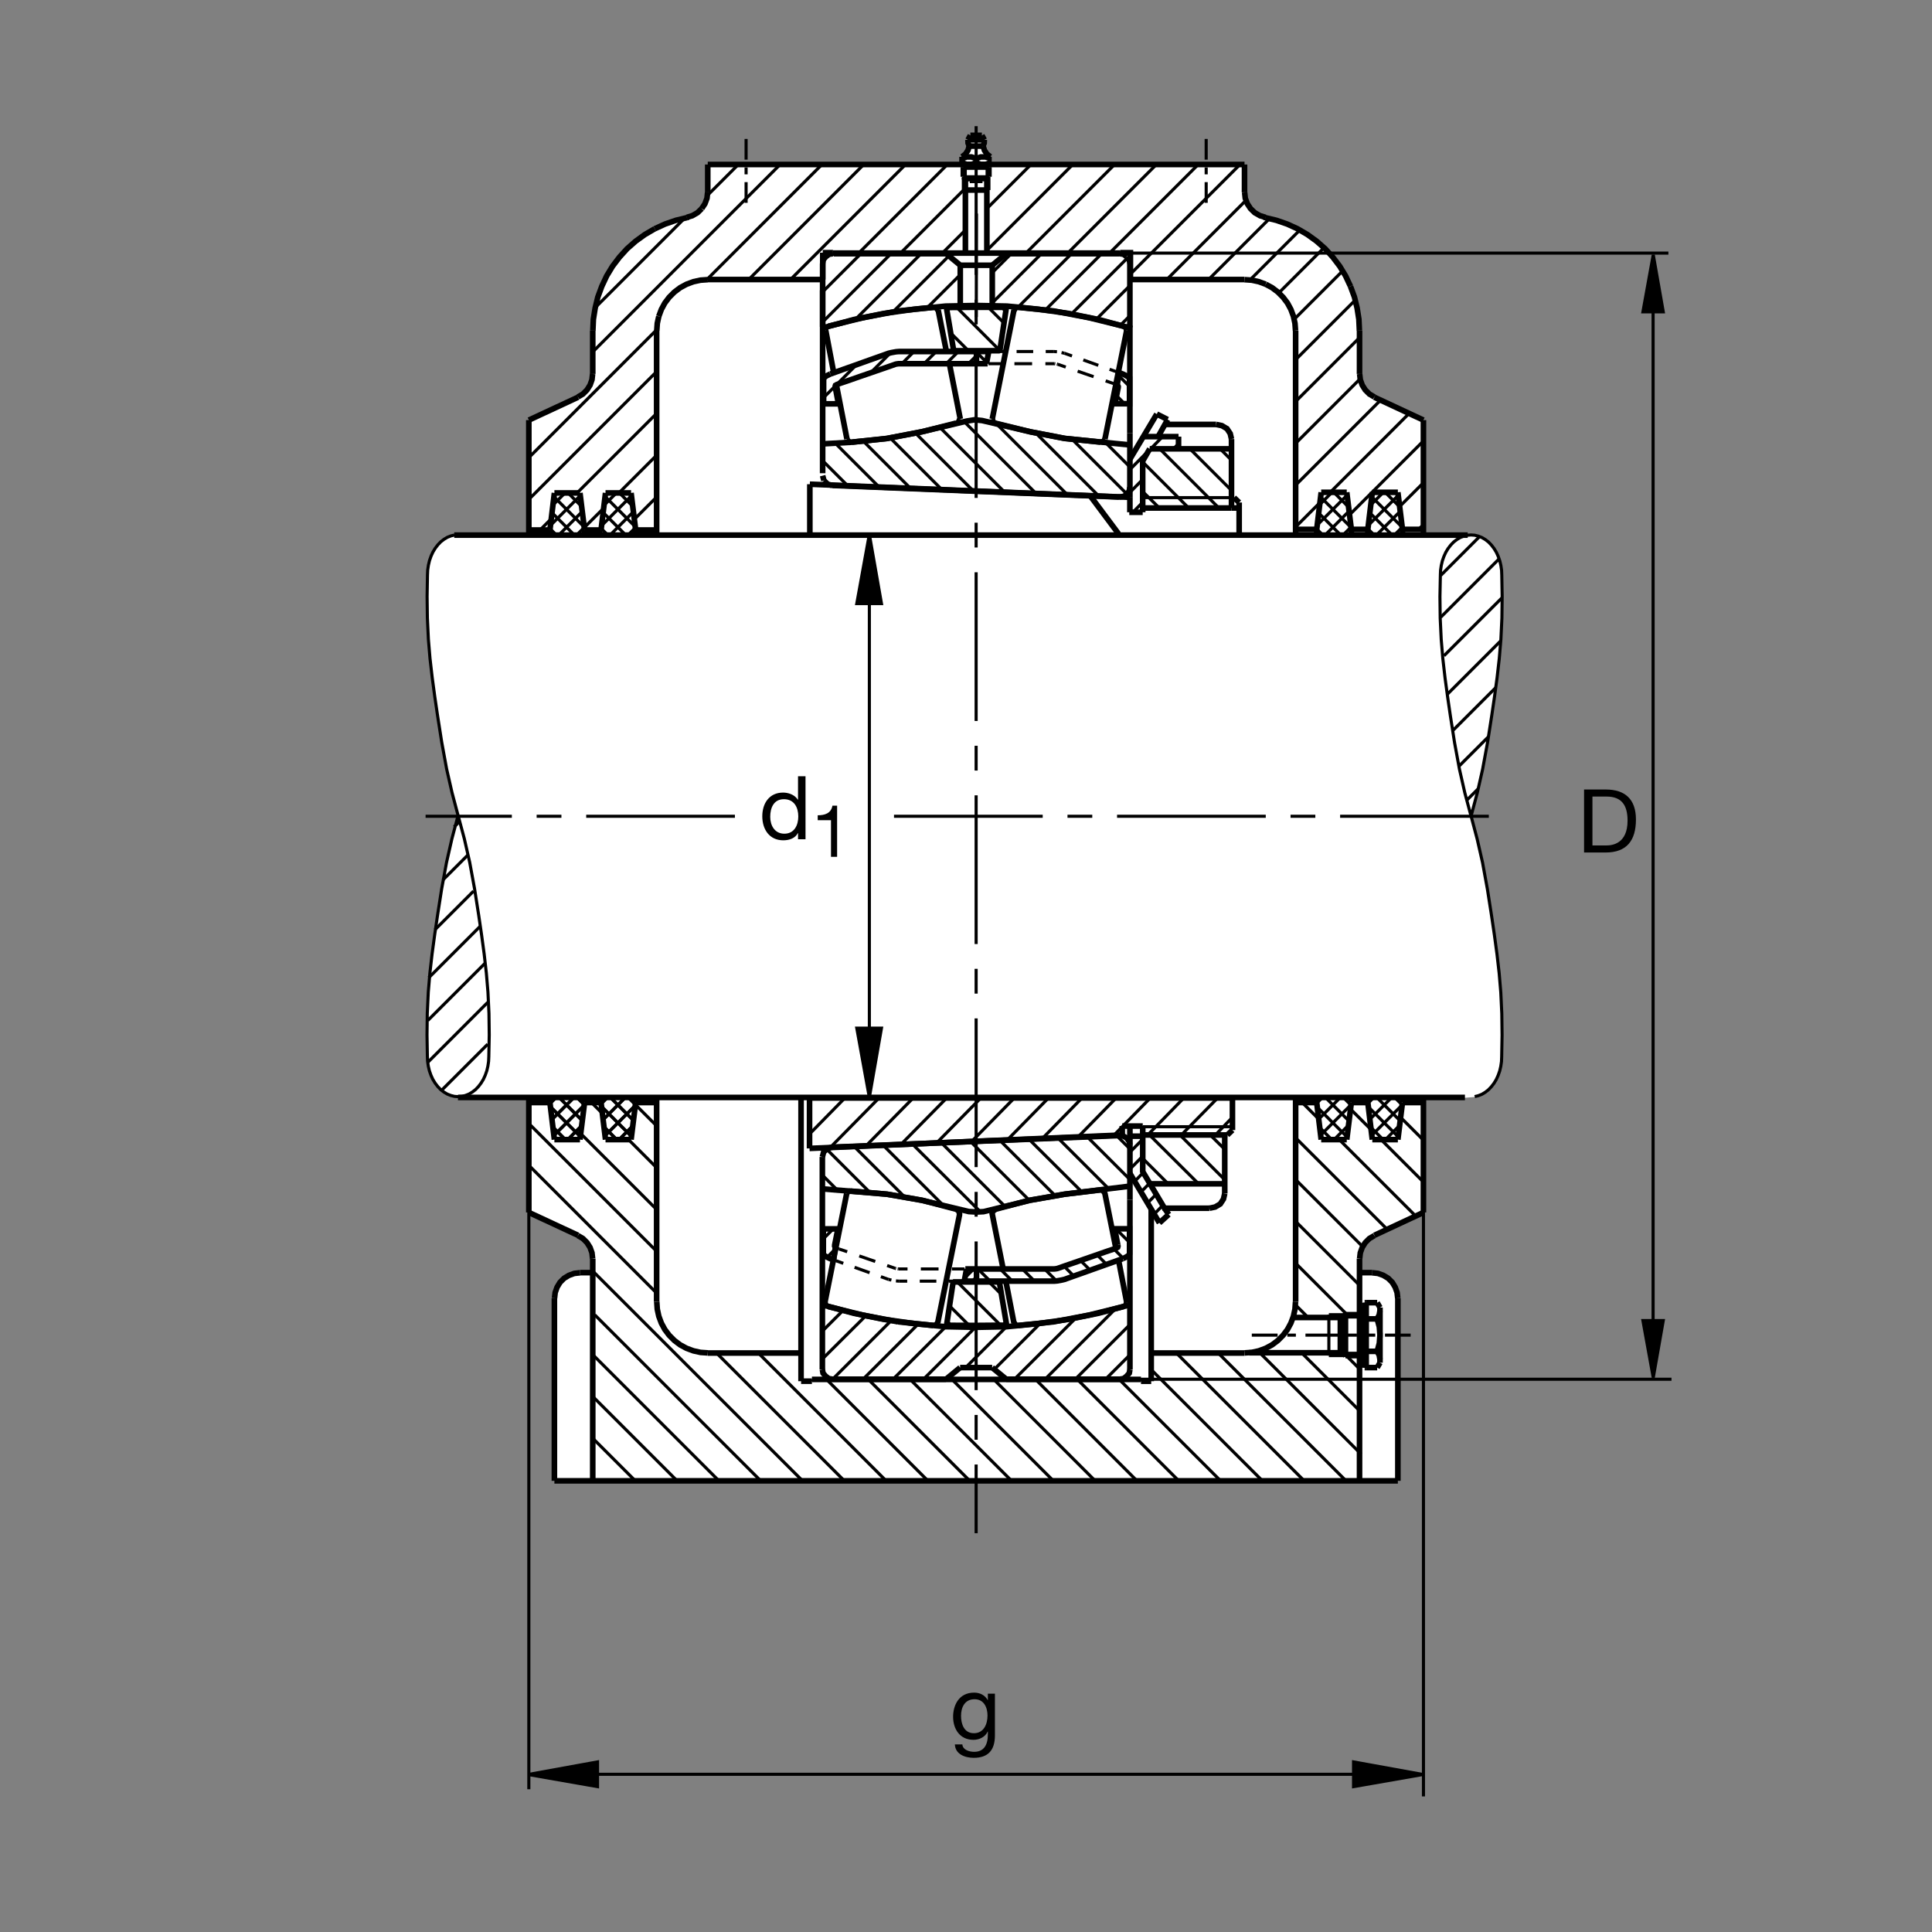 <?xml version="1.0" encoding="utf-8"?>
<!-- Generator: Adobe Illustrator 22.1.0, SVG Export Plug-In . SVG Version: 6.00 Build 0)  -->
<svg version="1.1" id="Ebene_1" xmlns="http://www.w3.org/2000/svg" xmlns:xlink="http://www.w3.org/1999/xlink" x="0px" y="0px"
	 viewBox="0 0 779.526 779.529" style="enable-background:new 0 0 779.526 779.529;" xml:space="preserve">
<rect x="0" y="0" width="779.526" height="779.529" fill="#808080" stroke="none"/>
<style type="text/css">
	.st0{fill:none;}
	.st1{fill-rule:evenodd;clip-rule:evenodd;fill:#FFFFFF;}
	.st2{fill:none;stroke:#000000;stroke-width:1.25;stroke-miterlimit:3.864;}
	.st3{fill:none;stroke:#000000;stroke-width:2.268;stroke-miterlimit:10;}
	.st4{fill:none;stroke:#000000;stroke-width:1.25;stroke-miterlimit:3.864;stroke-dasharray:60,10,10,10;}
	.st5{stroke:#000000;stroke-width:1.25;}
	.st6{fill:none;stroke:#000000;stroke-width:1.25;stroke-miterlimit:10;}
</style>
<polygon class="st0" points="0,0 779.526,0 779.526,779.529 0,779.529 0,0 "/>
<polygon class="st1" points="592.363,216.081 592.422,216.033 574.316,215.903 574.424,169.57 554.629,160.339 552.617,159.05 
	550.967,157.4 549.727,155.439 548.955,153.274 548.642,150.954 548.594,133.474 548.389,128.884 547.666,124.348 546.582,119.912 
	544.98,115.581 543.027,111.404 540.654,107.485 537.862,103.826 534.776,100.42 531.318,97.378 527.607,94.697 523.633,92.378 
	519.453,90.469 515.127,88.974 510.635,87.89 508.428,87.065 506.357,85.882 504.658,84.231 503.369,82.271 502.549,80.053 
	502.285,77.68 502.236,66.44 399.621,66.44 399.621,63.347 398.284,62.212 397.302,60.718 396.785,59.016 397.2,57.829 
	397.251,56.489 396.27,54.685 391.628,54.685 390.649,56.489 390.701,57.829 391.164,59.016 390.649,60.718 389.671,62.212 
	388.279,63.347 388.279,66.44 285.664,66.44 285.664,77.68 285.354,80.053 284.531,82.271 283.242,84.231 281.54,85.882 
	279.477,87.065 277.21,87.788 272.773,88.974 268.443,90.469 264.266,92.378 260.296,94.697 256.582,97.378 253.127,100.42 
	250.035,103.826 247.251,107.485 244.878,111.404 242.917,115.581 241.321,119.912 240.237,124.348 239.514,128.884 
	239.309,133.474 239.206,150.954 238.948,153.274 238.174,155.439 236.936,157.4 235.286,159.05 233.328,160.339 213.474,169.57 
	213.32,215.713 183.477,215.932 182.005,216.301 180.574,216.87 179.209,217.69 177.932,218.681 176.76,219.9 175.699,221.289 
	174.768,222.82 174.011,224.49 173.382,226.274 172.947,228.145 172.666,230.074 172.58,232.026 172.429,240.727 172.536,249.367 
	172.947,258.01 173.599,265.745 174.485,273.452 175.525,281.159 176.653,288.838 178.342,299.634 180.313,310.374 182.48,319.866 
	184.971,329.272 182.441,338.474 180.276,347.995 178.303,358.706 176.614,369.529 175.488,377.207 174.449,384.887 
	173.559,392.622 172.91,400.354 172.497,408.967 172.391,417.639 172.541,426.34 172.627,428.293 172.91,430.217 173.342,432.092 
	173.97,433.879 174.729,435.549 175.661,437.082 176.721,438.469 177.893,439.69 179.17,440.676 180.535,441.496 181.965,442.063 
	184.883,442.864 213.432,442.864 213.474,489.27 233.276,498.596 235.286,499.787 236.936,501.438 238.174,503.401 238.948,505.559 
	239.258,507.883 239.258,513.557 234.102,513.557 231.831,513.86 229.665,514.641 227.707,515.823 226.057,517.473 224.87,519.436 
	224.097,521.594 223.84,523.87 223.786,597.552 564.112,597.552 564.112,523.87 563.799,521.594 563.027,519.436 561.846,517.473 
	560.195,515.823 558.232,514.641 556.065,513.86 553.799,513.557 548.555,513.479 548.574,507.854 548.955,505.559 549.727,503.401 
	550.967,501.438 552.617,499.787 554.629,498.498 574.424,489.27 574.336,442.796 591.299,442.912 595.234,442.58 596.709,442.21 
	598.135,441.643 599.502,440.823 600.781,439.836 601.943,438.616 603.008,437.229 603.945,435.696 604.698,434.026 
	605.323,432.239 605.762,430.373 606.045,428.44 606.133,426.487 606.279,417.785 606.172,409.143 605.762,400.51 605.107,392.771 
	604.219,385.063 603.183,377.356 602.06,369.678 600.362,358.882 598.398,348.145 596.23,338.65 593.74,329.243 593.857,329.419 
	596.269,320.042 598.438,310.52 600.401,299.809 602.099,288.987 603.223,281.309 604.258,273.63 605.146,265.893 605.801,258.159 
	606.211,249.543 606.318,240.874 606.172,232.175 606.084,230.222 605.801,228.293 605.362,226.423 604.737,224.638 
	603.974,222.966 603.047,221.438 601.982,220.049 600.82,218.83 599.541,217.839 598.174,217.016 596.748,216.45 595.273,216.081 
	593.779,215.967 592.363,216.081 "/>
<line class="st2" x1="541.943" y1="531.38" x2="548.545" y2="531.38"/>
<line class="st3" x1="542.871" y1="546.956" x2="540.81" y2="544.885"/>
<line class="st3" x1="551.23" y1="525.608" x2="551.23" y2="551.799"/>
<line class="st3" x1="548.545" y1="529.573" x2="550.088" y2="529.573"/>
<line class="st3" x1="555.664" y1="525.608" x2="556.797" y2="527.561"/>
<line class="st3" x1="550.088" y1="549.016" x2="548.545" y2="549.016"/>
<line class="st3" x1="555.664" y1="545.246" x2="551.23" y2="545.246"/>
<line class="st3" x1="555.664" y1="532.151" x2="551.23" y2="532.151"/>
<line class="st3" x1="550.605" y1="549.534" x2="550.088" y2="549.534"/>
<line class="st3" x1="550.088" y1="528.391" x2="548.545" y2="528.391"/>
<line class="st3" x1="550.605" y1="551.799" x2="550.605" y2="549.534"/>
<line class="st3" x1="550.605" y1="551.799" x2="550.605" y2="525.608"/>
<line class="st3" x1="555.664" y1="551.799" x2="551.23" y2="551.799"/>
<line class="st3" x1="542.871" y1="546.956" x2="542.871" y2="530.451"/>
<line class="st3" x1="556.797" y1="527.561" x2="556.797" y2="549.836"/>
<line class="st2" x1="541.943" y1="546.028" x2="548.545" y2="546.028"/>
<line class="st3" x1="540.81" y1="532.512" x2="542.871" y2="530.451"/>
<line class="st3" x1="551.23" y1="525.608" x2="555.664" y2="525.608"/>
<line class="st3" x1="550.088" y1="527.873" x2="550.605" y2="527.873"/>
<line class="st3" x1="550.088" y1="549.534" x2="550.088" y2="527.873"/>
<line class="st3" x1="540.81" y1="544.885" x2="540.81" y2="532.512"/>
<line class="st3" x1="550.605" y1="525.608" x2="551.23" y2="525.608"/>
<line class="st3" x1="551.23" y1="551.799" x2="550.605" y2="551.799"/>
<line class="st3" x1="556.797" y1="549.836" x2="555.664" y2="551.799"/>
<line class="st3" x1="548.545" y1="546.731" x2="550.088" y2="546.731"/>
<line class="st2" x1="555.664" y1="551.799" x2="551.23" y2="551.799"/>
<line class="st3" x1="550.088" y1="549.534" x2="550.088" y2="527.873"/>
<line class="st3" x1="388.179" y1="63.279" x2="388.179" y2="66.372"/>
<line class="st2" x1="399.524" y1="66.372" x2="399.524" y2="63.279"/>
<line class="st3" x1="393.852" y1="65.703" x2="393.852" y2="63.896"/>
<line class="st3" x1="391.118" y1="58.948" x2="396.585" y2="58.948"/>
<line class="st3" x1="390.552" y1="56.421" x2="397.151" y2="56.421"/>
<line class="st3" x1="391.531" y1="54.616" x2="396.172" y2="54.616"/>
<line class="st3" x1="390.552" y1="56.421" x2="391.531" y2="54.616"/>
<line class="st3" x1="397.151" y1="56.421" x2="396.172" y2="54.616"/>
<line class="st3" x1="388.697" y1="67.402" x2="399.007" y2="67.402"/>
<line class="st2" x1="388.697" y1="71.324" x2="399.007" y2="71.324"/>
<line class="st2" x1="389.468" y1="66.372" x2="389.468" y2="72.043"/>
<line class="st2" x1="398.284" y1="66.372" x2="398.284" y2="72.043"/>
<line class="st3" x1="391.272" y1="72.766" x2="396.431" y2="72.766"/>
<line class="st3" x1="391.272" y1="72.043" x2="391.272" y2="72.766"/>
<line class="st3" x1="396.431" y1="72.043" x2="396.431" y2="72.766"/>
<line class="st3" x1="389.468" y1="72.043" x2="398.284" y2="72.043"/>
<line class="st3" x1="388.697" y1="71.324" x2="389.468" y2="72.043"/>
<line class="st2" x1="399.007" y1="71.324" x2="398.284" y2="72.043"/>
<line class="st3" x1="592.198" y1="215.908" x2="183.281" y2="215.908"/>
<line class="st2" x1="399.007" y1="66.372" x2="399.007" y2="67.402"/>
<line class="st3" x1="541.787" y1="531.584" x2="521.787" y2="531.584"/>
<line class="st2" x1="388.697" y1="66.372" x2="388.697" y2="67.402"/>
<line class="st3" x1="234.001" y1="513.489" x2="239.158" y2="513.489"/>
<line class="st3" x1="244.314" y1="198.891" x2="254.626" y2="198.891"/>
<line class="st3" x1="548.545" y1="507.815" x2="548.545" y2="597.483"/>
<line class="st3" x1="256.484" y1="213.847" x2="256.484" y2="215.908"/>
<line class="st3" x1="502.139" y1="545.92" x2="464.492" y2="545.92"/>
<line class="st3" x1="213.376" y1="489.201" x2="233.227" y2="498.43"/>
<line class="st2" x1="536.172" y1="546.956" x2="536.172" y2="530.451"/>
<line class="st3" x1="451.982" y1="102.112" x2="336.094" y2="102.112"/>
<line class="st3" x1="285.566" y1="66.372" x2="502.139" y2="66.372"/>
<line class="st3" x1="244.314" y1="459.807" x2="242.51" y2="444.856"/>
<line class="st3" x1="323.208" y1="557.287" x2="323.208" y2="442.698"/>
<line class="st3" x1="574.326" y1="169.502" x2="574.326" y2="215.771"/>
<line class="st3" x1="331.968" y1="112.781" x2="331.968" y2="101.953"/>
<line class="st3" x1="460.371" y1="557.297" x2="464.492" y2="557.297"/>
<line class="st3" x1="223.689" y1="597.483" x2="564.014" y2="597.483"/>
<line class="st3" x1="548.545" y1="530.451" x2="542.871" y2="530.451"/>
<line class="st2" x1="242.51" y1="213.847" x2="242.51" y2="215.908"/>
<line class="st3" x1="213.376" y1="169.502" x2="213.376" y2="215.908"/>
<line class="st3" x1="213.376" y1="213.847" x2="221.833" y2="213.847"/>
<line class="st3" x1="323.208" y1="545.92" x2="285.566" y2="545.92"/>
<line class="st3" x1="574.326" y1="489.201" x2="554.521" y2="498.43"/>
<line class="st3" x1="564.014" y1="597.483" x2="564.014" y2="523.802"/>
<line class="st3" x1="234.001" y1="459.807" x2="223.689" y2="459.807"/>
<line class="st3" x1="223.689" y1="198.891" x2="221.885" y2="213.847"/>
<line class="st3" x1="234.001" y1="459.807" x2="235.857" y2="444.856"/>
<line class="st3" x1="502.139" y1="66.372" x2="502.139" y2="77.615"/>
<line class="st3" x1="213.376" y1="444.856" x2="221.833" y2="444.856"/>
<line class="st2" x1="301.035" y1="56.059" x2="301.035" y2="64.414"/>
<line class="st2" x1="301.035" y1="67.558" x2="301.035" y2="70.344"/>
<line class="st2" x1="301.035" y1="73.489" x2="301.035" y2="81.841"/>
<line class="st3" x1="522.764" y1="133.406" x2="522.764" y2="215.771"/>
<line class="st3" x1="548.545" y1="150.886" x2="548.545" y2="133.406"/>
<line class="st3" x1="264.939" y1="133.406" x2="264.939" y2="215.908"/>
<line class="st3" x1="244.314" y1="459.807" x2="254.626" y2="459.807"/>
<line class="st3" x1="235.857" y1="213.847" x2="242.51" y2="213.847"/>
<line class="st3" x1="213.376" y1="169.502" x2="233.227" y2="160.271"/>
<line class="st3" x1="336.094" y1="101.953" x2="331.968" y2="101.953"/>
<line class="st3" x1="574.326" y1="169.502" x2="554.521" y2="160.271"/>
<line class="st3" x1="336.094" y1="102.141" x2="336.094" y2="101.953"/>
<line class="st3" x1="254.626" y1="198.891" x2="256.484" y2="213.847"/>
<line class="st3" x1="223.689" y1="459.807" x2="221.885" y2="444.856"/>
<line class="st2" x1="486.67" y1="56.059" x2="486.67" y2="64.414"/>
<line class="st2" x1="486.67" y1="67.558" x2="486.67" y2="70.344"/>
<line class="st2" x1="486.67" y1="73.489" x2="486.67" y2="81.841"/>
<line class="st3" x1="451.982" y1="102.114" x2="451.982" y2="101.953"/>
<line class="st3" x1="239.158" y1="507.815" x2="239.158" y2="597.483"/>
<line class="st2" x1="569.17" y1="538.703" x2="558.808" y2="538.703"/>
<line class="st2" x1="554.883" y1="538.703" x2="551.435" y2="538.703"/>
<line class="st2" x1="547.51" y1="538.703" x2="526.729" y2="538.703"/>
<line class="st2" x1="522.862" y1="538.703" x2="519.414" y2="538.703"/>
<line class="st2" x1="515.488" y1="538.703" x2="505.078" y2="538.703"/>
<line class="st3" x1="235.857" y1="213.847" x2="235.857" y2="215.908"/>
<line class="st3" x1="254.626" y1="459.807" x2="256.484" y2="444.856"/>
<line class="st3" x1="389.519" y1="72.043" x2="389.519" y2="102.114"/>
<line class="st3" x1="553.701" y1="513.489" x2="548.545" y2="513.489"/>
<line class="st3" x1="239.158" y1="150.886" x2="239.158" y2="133.406"/>
<line class="st3" x1="398.181" y1="72.043" x2="398.181" y2="102.114"/>
<line class="st3" x1="285.566" y1="66.372" x2="285.566" y2="77.615"/>
<line class="st4" x1="296.523" y1="329.35" x2="171.716" y2="329.35"/>
<line class="st3" x1="331.968" y1="112.781" x2="285.566" y2="112.781"/>
<line class="st3" x1="399.007" y1="76.685" x2="388.697" y2="76.685"/>
<line class="st3" x1="256.484" y1="213.847" x2="264.939" y2="213.847"/>
<line class="st3" x1="221.885" y1="213.847" x2="221.885" y2="215.908"/>
<line class="st3" x1="235.857" y1="444.856" x2="242.51" y2="444.856"/>
<line class="st3" x1="464.492" y1="557.297" x2="464.492" y2="487.854"/>
<line class="st3" x1="234.001" y1="198.891" x2="235.857" y2="213.847"/>
<line class="st3" x1="244.314" y1="198.891" x2="242.51" y2="213.847"/>
<line class="st4" x1="393.852" y1="50.903" x2="393.852" y2="618.625"/>
<line class="st3" x1="256.484" y1="444.856" x2="264.939" y2="444.856"/>
<line class="st3" x1="460.371" y1="556.565" x2="327.598" y2="556.565"/>
<line class="st3" x1="234.001" y1="198.891" x2="223.689" y2="198.891"/>
<line class="st3" x1="541.787" y1="545.813" x2="504.043" y2="545.813"/>
<line class="st3" x1="548.545" y1="546.956" x2="542.871" y2="546.956"/>
<line class="st3" x1="223.689" y1="597.483" x2="223.689" y2="523.802"/>
<line class="st3" x1="213.376" y1="442.796" x2="213.376" y2="489.201"/>
<line class="st3" x1="221.885" y1="442.796" x2="221.885" y2="444.856"/>
<line class="st3" x1="235.857" y1="442.796" x2="235.857" y2="444.856"/>
<line class="st3" x1="242.51" y1="442.796" x2="242.51" y2="444.856"/>
<line class="st3" x1="256.484" y1="442.796" x2="256.484" y2="444.856"/>
<line class="st3" x1="264.939" y1="442.796" x2="264.939" y2="525.295"/>
<line class="st3" x1="522.764" y1="442.796" x2="522.764" y2="525.295"/>
<line class="st3" x1="574.326" y1="442.796" x2="574.326" y2="489.201"/>
<line class="st2" x1="388.697" y1="71.324" x2="388.697" y2="76.685"/>
<line class="st2" x1="399.007" y1="71.324" x2="399.007" y2="76.685"/>
<line class="st3" x1="388.697" y1="67.402" x2="388.697" y2="71.324"/>
<line class="st3" x1="399.007" y1="71.324" x2="399.007" y2="67.402"/>
<line class="st2" x1="542.871" y1="530.451" x2="536.172" y2="530.451"/>
<line class="st2" x1="542.871" y1="546.956" x2="536.172" y2="546.956"/>
<polyline class="st3" points="556.797,548.498 556.484,546.799 555.664,545.246 "/>
<polyline class="st3" points="555.664,545.246 556.534,542.005 556.797,538.703 "/>
<polyline class="st3" points="556.797,538.703 556.534,535.403 555.664,532.151 "/>
<polyline class="st3" points="555.664,532.102 556.484,530.549 556.797,528.85 "/>
<polyline class="st3" points="393.852,63.95 391.995,63.33 390.036,63.33 388.179,63.95 "/>
<polyline class="st3" points="399.524,63.95 397.666,63.33 395.708,63.33 393.852,63.95 "/>
<polyline class="st3" points="388.179,65.703 390.036,66.321 391.995,66.321 393.852,65.703 "/>
<polyline class="st3" points="393.852,65.703 395.708,66.321 397.666,66.321 399.524,65.703 "/>
<polyline class="st3" points="396.687,58.948 397.202,60.649 398.181,62.143 399.573,63.227 "/>
<polyline class="st3" points="388.179,63.227 389.573,62.143 390.552,60.649 391.067,58.948 "/>
<polyline class="st3" points="396.585,58.999 397.099,57.761 397.151,56.421 "/>
<polyline class="st3" points="390.552,56.421 390.603,57.761 391.118,58.999 "/>
<line class="st2" x1="303.821" y1="66.372" x2="301.911" y2="66.579"/>
<polyline class="st3" points="563.965,523.802 563.701,521.526 562.93,519.367 561.748,517.405 560.098,515.755 558.135,514.573 
	555.967,513.792 553.701,513.537 "/>
<polyline class="st3" points="548.594,150.886 548.857,153.208 549.629,155.373 550.859,157.331 552.51,158.982 554.521,160.169 "/>
<polyline class="st3" points="285.566,112.832 282.627,113.039 279.79,113.657 277.007,114.688 274.429,116.081 272.109,117.834 
	269.993,119.949 268.242,122.268 266.848,124.846 265.815,127.632 "/>
<polyline class="st3" points="265.815,127.632 265.198,130.466 264.993,133.406 "/>
<line class="st2" x1="279.688" y1="87.358" x2="278.967" y2="87.464"/>
<line class="st3" x1="277.883" y1="87.668" x2="277.161" y2="87.771"/>
<polyline class="st3" points="277.161,87.822 272.673,88.906 268.345,90.4 264.167,92.309 "/>
<polyline class="st3" points="264.167,92.309 260.198,94.629 256.484,97.312 253.027,100.354 249.934,103.757 247.151,107.417 
	244.778,111.335 242.82,115.512 241.221,119.844 240.139,124.28 239.416,128.816 239.211,133.406 "/>
<polyline class="st3" points="233.176,160.169 235.188,158.982 236.839,157.331 238.076,155.373 238.848,153.208 239.106,150.886 
	"/>
<polyline class="st3" points="554.521,498.537 552.51,499.719 550.859,501.369 549.629,503.332 548.857,505.491 548.594,507.815 "/>
<polyline class="st3" points="234.001,513.537 231.733,513.792 229.568,514.573 227.607,515.755 225.957,517.405 224.77,519.367 
	223.999,521.526 223.74,523.802 "/>
<polyline class="st3" points="522.715,133.406 522.5,130.466 521.885,127.632 520.849,124.846 519.463,122.268 517.705,119.949 
	515.596,117.834 513.271,116.081 510.693,114.688 "/>
<polyline class="st3" points="510.693,114.688 507.91,113.657 505.078,113.039 502.139,112.832 "/>
<line class="st2" x1="483.935" y1="66.372" x2="485.84" y2="66.579"/>
<polyline class="st3" points="502.188,77.615 502.441,79.985 503.271,82.202 504.56,84.16 506.26,85.813 508.32,86.999 
	510.596,87.72 "/>
<polyline class="st3" points="239.106,507.815 238.848,505.491 238.076,503.332 236.839,501.369 235.188,499.719 233.176,498.537 
	"/>
<polyline class="st3" points="548.496,133.406 548.281,128.816 547.568,124.28 546.484,119.844 544.883,115.512 "/>
<polyline class="st3" points="544.883,115.512 542.92,111.335 540.547,107.417 537.764,103.757 534.678,100.354 531.221,97.312 
	527.51,94.629 523.535,92.309 519.355,90.4 515.029,88.906 510.537,87.822 "/>
<polyline class="st3" points="264.993,525.295 265.198,528.235 265.815,531.067 266.848,533.85 268.242,536.428 269.993,538.753 
	272.109,540.871 274.429,542.62 277.007,544.016 279.79,545.042 282.627,545.667 285.566,545.871 "/>
<polyline class="st3" points="277.109,87.72 279.378,86.999 281.44,85.813 283.142,84.16 "/>
<polyline class="st3" points="283.142,84.16 284.431,82.202 285.257,79.985 285.516,77.615 "/>
<polyline class="st3" points="502.139,545.871 505.078,545.667 507.91,545.042 510.693,544.016 513.271,542.62 515.596,540.871 
	517.705,538.753 519.463,536.428 520.849,533.85 521.885,531.067 522.5,528.235 522.715,525.295 "/>
<line class="st2" x1="508.066" y1="87.358" x2="508.789" y2="87.464"/>
<line class="st3" x1="509.873" y1="87.668" x2="510.596" y2="87.771"/>
<polyline class="st3" points="451.982,101.953 456.103,101.953 456.103,112.781 502.139,112.781 "/>
<polygon class="st2" points="197.29,408.899 196.878,400.285 196.228,392.553 195.339,384.819 194.299,377.141 193.174,369.46 
	191.484,358.637 189.514,347.927 187.346,338.406 184.834,329.029 182.344,338.406 180.176,347.927 178.205,358.637 176.516,369.46 
	175.388,377.141 174.348,384.819 173.46,392.553 172.81,400.285 172.4,408.899 172.29,417.571 172.441,426.272 172.529,428.225 
	172.81,430.158 173.245,432.024 173.872,433.811 174.629,435.481 175.561,437.014 176.623,438.401 177.793,439.621 179.07,440.608 
	180.437,441.428 181.865,441.994 183.34,442.366 184.834,442.483 186.328,442.366 187.8,441.994 189.231,441.428 190.596,440.608 
	191.875,439.621 193.044,438.401 194.106,437.014 195.036,435.481 195.796,433.811 196.423,432.024 196.858,430.158 
	197.139,428.225 197.227,426.272 197.4,417.571 197.29,408.899 197.29,408.899 "/>
<polyline class="st2" points="183.379,215.867 181.904,216.233 180.476,216.799 179.109,217.622 177.832,218.613 176.662,219.831 
	175.6,221.22 174.671,222.751 173.911,224.421 173.284,226.208 172.849,228.078 172.568,230.005 172.48,231.96 172.329,240.659 
	172.439,249.299 172.849,257.942 173.498,265.678 174.387,273.384 175.427,281.091 176.555,288.77 178.245,299.565 180.215,310.303 
	182.38,319.795 184.873,329.204 "/>
<line class="st3" x1="393.425" y1="442.796" x2="591.074" y2="442.796"/>
<line class="st3" x1="393.425" y1="442.796" x2="184.785" y2="442.796"/>
<line class="st3" x1="460.371" y1="557.287" x2="460.371" y2="556.574"/>
<line class="st3" x1="323.23" y1="557.278" x2="327.598" y2="557.278"/>
<line class="st3" x1="327.598" y1="557.297" x2="327.598" y2="556.565"/>
<line class="st3" x1="553.701" y1="459.807" x2="564.014" y2="459.807"/>
<line class="st3" x1="564.014" y1="459.807" x2="565.87" y2="444.856"/>
<line class="st3" x1="565.87" y1="442.796" x2="565.87" y2="444.856"/>
<line class="st3" x1="574.326" y1="444.856" x2="565.918" y2="444.856"/>
<line class="st3" x1="543.389" y1="459.807" x2="545.245" y2="444.856"/>
<line class="st3" x1="551.894" y1="444.856" x2="545.245" y2="444.856"/>
<line class="st3" x1="545.245" y1="442.796" x2="545.245" y2="444.856"/>
<line class="st3" x1="553.701" y1="459.807" x2="551.894" y2="444.856"/>
<line class="st3" x1="543.389" y1="459.807" x2="533.076" y2="459.807"/>
<line class="st3" x1="531.269" y1="444.856" x2="522.764" y2="444.856"/>
<line class="st3" x1="531.269" y1="442.796" x2="531.269" y2="444.856"/>
<line class="st3" x1="551.894" y1="442.796" x2="551.894" y2="444.856"/>
<line class="st3" x1="533.076" y1="459.807" x2="531.269" y2="444.856"/>
<line class="st3" x1="553.701" y1="198.64" x2="564.014" y2="198.64"/>
<line class="st3" x1="564.014" y1="198.64" x2="565.87" y2="213.594"/>
<line class="st3" x1="565.87" y1="215.884" x2="565.87" y2="213.594"/>
<line class="st3" x1="574.326" y1="213.594" x2="565.918" y2="213.594"/>
<line class="st3" x1="543.389" y1="198.64" x2="545.245" y2="213.594"/>
<line class="st3" x1="551.894" y1="213.594" x2="545.245" y2="213.594"/>
<line class="st3" x1="545.245" y1="215.865" x2="545.245" y2="213.594"/>
<line class="st3" x1="553.701" y1="198.64" x2="551.894" y2="213.594"/>
<line class="st3" x1="543.389" y1="198.64" x2="533.076" y2="198.64"/>
<line class="st3" x1="531.269" y1="213.594" x2="522.764" y2="213.594"/>
<line class="st3" x1="531.269" y1="215.654" x2="531.269" y2="213.594"/>
<line class="st3" x1="551.894" y1="215.884" x2="551.894" y2="213.594"/>
<line class="st3" x1="533.076" y1="198.64" x2="531.269" y2="213.594"/>
<polygon class="st2" points="581.094,249.419 581.504,258.034 582.159,265.769 583.047,273.503 584.082,281.181 585.205,288.862 
	586.894,299.685 588.867,310.395 591.035,319.917 593.545,329.294 596.045,319.917 598.203,310.395 600.176,299.685 
	601.865,288.862 602.998,281.181 604.034,273.503 604.922,265.769 605.576,258.034 605.987,249.419 606.094,240.749 
	605.938,232.051 605.859,230.095 605.576,228.169 605.137,226.299 604.512,224.514 603.75,222.842 602.823,221.313 601.758,219.922 
	600.596,218.706 599.316,217.715 597.949,216.892 596.514,216.326 595.049,215.957 593.545,215.845 592.051,215.957 
	590.586,216.326 589.151,216.892 587.784,217.715 586.514,218.706 585.342,219.922 584.277,221.313 583.349,222.842 
	582.588,224.514 581.963,226.299 581.523,228.169 581.24,230.095 581.162,232.051 580.987,240.749 581.094,249.419 581.094,249.419 
	"/>
<polyline class="st2" points="595.01,442.453 596.474,442.092 597.91,441.526 599.277,440.705 600.547,439.71 601.719,438.489 
	602.784,437.102 603.711,435.569 604.473,433.899 605.098,432.112 605.537,430.246 605.82,428.323 605.898,426.36 606.055,417.668 
	605.948,409.026 605.537,400.383 604.883,392.646 603.995,384.939 602.959,377.231 601.826,369.553 600.137,358.757 598.174,348.02 
	596.006,338.525 593.516,329.118 "/>
<line class="st4" x1="600.713" y1="329.35" x2="359.023" y2="329.35"/>
<line class="st2" x1="495.195" y1="457.942" x2="461.074" y2="457.942"/>
<line class="st2" x1="497.266" y1="454.612" x2="461.074" y2="454.612"/>
<line class="st3" x1="497.266" y1="443.157" x2="497.266" y2="455.969"/>
<line class="st3" x1="497.266" y1="455.969" x2="495.195" y2="457.942"/>
<line class="st3" x1="495.195" y1="457.942" x2="461.074" y2="457.942"/>
<line class="st3" x1="455.898" y1="461.878" x2="455.898" y2="454.339"/>
<line class="st3" x1="452.803" y1="454.319" x2="452.803" y2="457.942"/>
<line class="st3" x1="452.803" y1="454.348" x2="461.074" y2="454.348"/>
<line class="st3" x1="494.16" y1="481.584" x2="494.16" y2="457.942"/>
<line class="st3" x1="494.16" y1="477.649" x2="463.916" y2="477.649"/>
<line class="st3" x1="455.898" y1="473.46" x2="467.793" y2="493.41"/>
<line class="st3" x1="467.793" y1="493.41" x2="471.563" y2="490.003"/>
<line class="st3" x1="471.563" y1="490.003" x2="469.863" y2="487.503"/>
<line class="st3" x1="455.898" y1="458.43" x2="461.074" y2="458.43"/>
<polyline class="st3" points="487.959,487.503 490.283,487.004 492.353,485.774 493.642,483.801 494.16,481.584 "/>
<line class="st3" x1="452.803" y1="457.942" x2="326.636" y2="463.362"/>
<line class="st3" x1="451.767" y1="556.477" x2="406.006" y2="556.477"/>
<line class="st3" x1="455.898" y1="484.055" x2="455.898" y2="461.878"/>
<line class="st3" x1="451.504" y1="458.186" x2="335.686" y2="462.864"/>
<line class="st3" x1="387.391" y1="551.799" x2="400.322" y2="551.799"/>
<line class="st3" x1="400.322" y1="551.799" x2="406.006" y2="556.477"/>
<line class="st3" x1="387.391" y1="551.799" x2="381.704" y2="556.477"/>
<line class="st3" x1="381.704" y1="556.477" x2="335.945" y2="556.477"/>
<line class="st3" x1="341.631" y1="481.584" x2="332.842" y2="525.442"/>
<polyline class="st3" points="455.898,552.542 455.898,527.414 455.898,484.055 "/>
<polyline class="st3" points="455.898,462.121 455.645,460.647 454.609,459.172 453.32,458.43 451.504,458.186 "/>
<line class="st3" x1="444.004" y1="480.11" x2="429.531" y2="481.839"/>
<polyline class="st3" points="429.531,481.839 415.313,484.299 401.348,487.991 "/>
<polyline class="st3" points="386.099,487.991 372.139,484.299 357.917,481.839 343.094,480.559 "/>
<polyline class="st3" points="343.125,480.53 342.109,480.783 341.631,481.584 "/>
<polyline class="st3" points="331.807,466.809 332.324,464.836 333.874,463.362 335.686,462.864 "/>
<polyline class="st3" points="331.816,479.69 357.917,481.839 371.88,484.299 390.867,488.84 393.965,489.016 396.831,488.879 
	415.566,484.299 429.531,481.839 455.849,478.586 "/>
<polyline class="st3" points="378.342,533.821 387.134,490.207 387.134,489.719 386.875,488.733 386.099,487.991 "/>
<polyline class="st3" points="461.074,454.26 461.074,472.717 469.863,487.503 487.959,487.503 "/>
<polyline class="st3" points="401.563,487.991 400.576,488.733 400.322,489.719 404.746,511.955 "/>
<line class="st3" x1="451.328" y1="508.518" x2="454.609" y2="525.442"/>
<polyline class="st3" points="444.482,480.354 445.303,480.598 445.82,481.584 450.215,503.498 "/>
<line class="st3" x1="332.324" y1="526.917" x2="331.807" y2="527.414"/>
<polyline class="st3" points="455.908,526.448 443.232,529.875 431.084,532.336 418.672,534.065 406.26,535.295 393.855,535.539 
	381.445,535.295 369.036,534.065 356.626,532.336 344.475,529.875 332.583,526.672 "/>
<polyline class="st3" points="334.133,527.16 348.096,530.617 362.314,533.323 "/>
<line class="st3" x1="362.314" y1="533.323" x2="376.533" y2="534.797"/>
<polyline class="st3" points="376.792,534.797 377.827,534.553 378.342,533.567 "/>
<polyline class="st3" points="409.111,533.567 409.619,534.553 410.654,534.797 "/>
<polyline class="st3" points="410.918,534.797 425.137,533.323 439.355,530.617 453.32,527.16 "/>
<polyline class="st3" points="453.574,527.16 454.346,526.428 454.609,525.442 "/>
<polyline class="st3" points="332.842,525.442 333.1,526.428 333.874,527.16 "/>
<line class="st3" x1="405.84" y1="516.887" x2="409.111" y2="533.821"/>
<line class="st3" x1="331.807" y1="552.542" x2="331.807" y2="466.809"/>
<polyline class="st3" points="455.898,552.542 455.645,554.016 454.609,555.246 453.32,556.233 451.767,556.477 "/>
<polyline class="st3" points="335.945,556.477 334.392,556.233 333.1,555.246 332.065,554.016 331.807,552.542 "/>
<line class="st3" x1="326.636" y1="463.362" x2="326.636" y2="443.157"/>
<line class="st3" x1="336.267" y1="508.313" x2="337.063" y2="503.352"/>
<line class="st3" x1="326.633" y1="443.01" x2="497.383" y2="443.01"/>
<line class="st2" x1="497.91" y1="200.783" x2="461.055" y2="200.783"/>
<line class="st3" x1="499.98" y1="204.966" x2="496.885" y2="204.966"/>
<line class="st4" x1="393.987" y1="86.169" x2="393.906" y2="127.903"/>
<line class="st3" x1="499.98" y1="215.495" x2="499.98" y2="202.751"/>
<line class="st3" x1="455.889" y1="200.783" x2="455.889" y2="196.845"/>
<line class="st3" x1="461.055" y1="204.966" x2="496.885" y2="204.966"/>
<line class="st3" x1="496.885" y1="204.966" x2="496.885" y2="177.156"/>
<line class="st3" x1="490.684" y1="171.25" x2="469.98" y2="171.25"/>
<line class="st3" x1="471.123" y1="169.283" x2="467.295" y2="176.15"/>
<line class="st3" x1="463.896" y1="181.094" x2="496.885" y2="181.094"/>
<line class="st3" x1="475.517" y1="176.172" x2="461.211" y2="176.172"/>
<polyline class="st3" points="463.896,181.094 461.055,186.016 461.055,206.689 "/>
<line class="st3" x1="461.055" y1="206.689" x2="455.635" y2="206.689"/>
<line class="st3" x1="455.889" y1="206.689" x2="455.889" y2="200.783"/>
<line class="st3" x1="455.889" y1="185.278" x2="466.738" y2="167.065"/>
<line class="st3" x1="466.738" y1="167.065" x2="471.123" y2="169.283"/>
<line class="st3" x1="475.517" y1="176.172" x2="475.517" y2="181.094"/>
<line class="st3" x1="497.91" y1="200.783" x2="499.98" y2="202.751"/>
<line class="st3" x1="326.755" y1="215.549" x2="326.755" y2="195.368"/>
<line class="st3" x1="326.755" y1="195.368" x2="455.83" y2="200.664"/>
<line class="st3" x1="439.863" y1="200.029" x2="451.289" y2="215.352"/>
<polyline class="st3" points="490.684,171.25 493.008,171.741 495.068,172.971 496.367,174.941 496.885,177.156 "/>
<line class="st3" x1="400.361" y1="169.033" x2="409.141" y2="124.983"/>
<line class="st3" x1="445.82" y1="177.156" x2="454.599" y2="133.35"/>
<polyline class="st3" points="455.117,131.872 455.889,131.38 455.889,106.277 "/>
<line class="st3" x1="455.889" y1="131.38" x2="455.889" y2="174.695"/>
<line class="st3" x1="455.889" y1="174.695" x2="455.889" y2="196.845"/>
<polyline class="st3" points="400.361,123.012 400.361,107.016 387.449,107.016 381.767,102.339 "/>
<line class="st3" x1="387.449" y1="107.016" x2="387.449" y2="123.012"/>
<line class="st3" x1="451.494" y1="200.537" x2="335.796" y2="195.862"/>
<polyline class="st3" points="343.801,178.388 358.005,176.911 371.953,174.204 385.64,170.757 "/>
<polyline class="st3" points="400.361,169.033 400.615,170.02 401.396,170.757 "/>
<polyline class="st3" points="401.65,170.757 415.596,174.204 429.805,176.911 444.004,178.388 "/>
<line class="st3" x1="444.267" y1="178.388" x2="445.303" y2="178.142"/>
<line class="st3" x1="445.303" y1="178.142" x2="445.82" y2="177.156"/>
<polyline class="st3" points="409.141,125.229 409.658,124.243 410.693,123.996 "/>
<polyline class="st3" points="410.947,123.996 425.156,125.473 439.355,128.181 453.301,131.626 "/>
<line class="st3" x1="453.564" y1="131.626" x2="454.336" y2="132.366"/>
<line class="st3" x1="454.336" y1="132.366" x2="454.599" y2="133.35"/>
<polyline class="st3" points="455.117,132.119 443.232,128.919 431.094,126.457 418.701,124.736 406.299,123.506 393.906,123.259 
	381.509,123.506 369.111,124.736 356.714,126.457 344.578,128.919 332.698,132.119 "/>
<polyline class="st3" points="334.245,131.626 348.193,128.181 362.397,125.473 376.602,123.996 "/>
<polyline class="st3" points="376.861,123.996 377.893,124.243 378.411,125.229 "/>
<polyline class="st3" points="387.19,169.033 386.931,170.02 386.158,170.757 "/>
<polyline class="st3" points="343.286,178.388 342.253,178.142 341.736,177.156 "/>
<polyline class="st3" points="451.494,200.537 453.301,200.29 454.599,199.553 455.625,198.076 455.889,196.599 "/>
<polyline class="st3" points="455.83,179.519 429.541,176.911 415.596,174.204 396.272,169.685 393.264,169.372 390.144,169.875 
	371.953,174.204 357.749,176.911 343.506,178.442 331.941,179.096 "/>
<line class="st3" x1="378.516" y1="124.983" x2="381.846" y2="141.733"/>
<line class="st3" x1="383.072" y1="146.753" x2="387.449" y2="169.033"/>
<line class="st3" x1="337.483" y1="155.398" x2="341.736" y2="177.156"/>
<line class="st3" x1="400.361" y1="107.016" x2="406.045" y2="102.339"/>
<polyline class="st3" points="336.055,102.339 334.504,102.585 333.213,103.569 332.18,104.802 331.921,106.277 "/>
<polyline class="st3" points="454.599,103.569 455.625,104.802 455.889,106.277 "/>
<polyline class="st3" points="335.796,195.862 333.987,195.368 332.439,193.891 "/>
<line class="st3" x1="333.169" y1="133.35" x2="336.391" y2="150.371"/>
<polyline class="st3" points="451.758,102.339 453.301,102.585 454.599,103.569 "/>
<polyline class="st3" points="332.439,131.872 331.921,131.38 331.921,106.277 "/>
<line class="st3" x1="332.956" y1="133.35" x2="333.213" y2="132.366"/>
<line class="st3" x1="333.213" y1="132.366" x2="333.987" y2="131.626"/>
<line class="st3" x1="331.921" y1="117.107" x2="331.921" y2="190.938"/>
<line class="st3" x1="332.439" y1="193.891" x2="331.921" y2="191.924"/>
<line class="st2" x1="500.098" y1="215.83" x2="327.3" y2="215.83"/>
<line class="st3" x1="406.328" y1="102.363" x2="451.699" y2="102.363"/>
<line class="st3" x1="336.418" y1="102.363" x2="381.792" y2="102.363"/>
<line class="st2" x1="346.473" y1="102.138" x2="382.07" y2="66.543"/>
<line class="st2" x1="318.977" y1="112.766" x2="365.201" y2="66.543"/>
<line class="st2" x1="302.109" y1="112.766" x2="348.332" y2="66.543"/>
<line class="st2" x1="285.242" y1="112.766" x2="331.465" y2="66.543"/>
<line class="st2" x1="239.682" y1="141.455" x2="314.598" y2="66.543"/>
<line class="st2" x1="285.637" y1="78.633" x2="297.729" y2="66.543"/>
<line class="st2" x1="213.518" y1="184.49" x2="265.051" y2="132.954"/>
<line class="st2" x1="363.34" y1="102.138" x2="389.372" y2="76.104"/>
<line class="st2" x1="398.142" y1="84.206" x2="415.801" y2="66.543"/>
<line class="st2" x1="398.274" y1="100.945" x2="432.676" y2="66.543"/>
<line class="st2" x1="413.945" y1="102.138" x2="449.541" y2="66.543"/>
<line class="st2" x1="430.81" y1="102.138" x2="466.406" y2="66.543"/>
<line class="st2" x1="447.676" y1="102.138" x2="483.281" y2="66.543"/>
<line class="st2" x1="456.113" y1="110.569" x2="500.146" y2="66.543"/>
<line class="st2" x1="471.055" y1="112.5" x2="502.666" y2="80.888"/>
<line class="st2" x1="487.92" y1="112.5" x2="512.363" y2="88.059"/>
<line class="st2" x1="504.795" y1="112.5" x2="524.58" y2="92.707"/>
<line class="st2" x1="516.084" y1="118.078" x2="534.277" y2="99.881"/>
<line class="st2" x1="522.324" y1="128.703" x2="541.719" y2="109.312"/>
<line class="st2" x1="522.324" y1="145.572" x2="547.159" y2="120.735"/>
<line class="st2" x1="522.324" y1="162.439" x2="548.633" y2="136.133"/>
<line class="st2" x1="522.324" y1="179.309" x2="548.896" y2="152.734"/>
<line class="st2" x1="522.324" y1="196.177" x2="556.865" y2="161.633"/>
<line class="st2" x1="522.324" y1="213.044" x2="532.578" y2="202.783"/>
<line class="st2" x1="544.512" y1="207.72" x2="574.521" y2="177.717"/>
<line class="st2" x1="564.57" y1="204.533" x2="574.385" y2="194.719"/>
<line class="st2" x1="572.383" y1="213.589" x2="574.346" y2="211.628"/>
<line class="st2" x1="240.349" y1="123.924" x2="276.477" y2="87.793"/>
<line class="st2" x1="213.518" y1="201.357" x2="265.051" y2="149.824"/>
<line class="st2" x1="233.039" y1="198.703" x2="265.051" y2="166.692"/>
<line class="st2" x1="249.509" y1="199.102" x2="265.051" y2="183.559"/>
<line class="st2" x1="256.15" y1="209.328" x2="265.051" y2="200.429"/>
<line class="st2" x1="218.164" y1="213.579" x2="222.546" y2="209.194"/>
<line class="st2" x1="235.962" y1="212.649" x2="243.931" y2="204.68"/>
<line class="st2" x1="350.456" y1="556.662" x2="391.367" y2="597.571"/>
<line class="st2" x1="333.589" y1="556.662" x2="374.497" y2="597.571"/>
<line class="st2" x1="306.624" y1="546.565" x2="357.629" y2="597.571"/>
<line class="st2" x1="289.092" y1="545.901" x2="340.762" y2="597.571"/>
<line class="st2" x1="239.416" y1="513.098" x2="323.894" y2="597.571"/>
<line class="st2" x1="239.946" y1="530.491" x2="307.026" y2="597.571"/>
<line class="st2" x1="239.68" y1="547.092" x2="290.159" y2="597.571"/>
<line class="st2" x1="239.287" y1="563.567" x2="273.291" y2="597.571"/>
<line class="st2" x1="239.421" y1="580.569" x2="256.423" y2="597.571"/>
<line class="st2" x1="367.324" y1="556.662" x2="408.232" y2="597.571"/>
<line class="st2" x1="384.192" y1="556.662" x2="425.107" y2="597.571"/>
<line class="st2" x1="401.064" y1="556.662" x2="441.973" y2="597.571"/>
<line class="st2" x1="417.93" y1="556.662" x2="458.838" y2="597.571"/>
<line class="st2" x1="434.795" y1="556.662" x2="475.703" y2="597.571"/>
<line class="st2" x1="451.66" y1="556.662" x2="492.578" y2="597.571"/>
<line class="st2" x1="464.775" y1="552.912" x2="509.443" y2="597.571"/>
<line class="st2" x1="474.775" y1="546.047" x2="526.308" y2="597.571"/>
<line class="st2" x1="491.65" y1="546.047" x2="543.183" y2="597.571"/>
<line class="st2" x1="508.242" y1="545.774" x2="549.16" y2="586.682"/>
<line class="st2" x1="525.381" y1="546.037" x2="548.37" y2="569.026"/>
<line class="st2" x1="213.913" y1="470.725" x2="265.051" y2="521.867"/>
<line class="st2" x1="213.913" y1="453.86" x2="265.051" y2="504.992"/>
<line class="st2" x1="234.236" y1="457.307" x2="265.051" y2="488.128"/>
<line class="st2" x1="253.76" y1="459.964" x2="265.051" y2="471.262"/>
<line class="st2" x1="256.551" y1="445.891" x2="265.051" y2="454.387"/>
<line class="st2" x1="543.047" y1="546.839" x2="548.37" y2="552.151"/>
<line class="st2" x1="523.125" y1="510.041" x2="543.32" y2="530.237"/>
<line class="st2" x1="522.998" y1="493.049" x2="548.37" y2="518.42"/>
<line class="st2" x1="522.998" y1="476.184" x2="549.824" y2="503.01"/>
<line class="st2" x1="522.988" y1="459.309" x2="559.648" y2="495.959"/>
<line class="st2" x1="525.381" y1="444.826" x2="532.031" y2="451.477"/>
<line class="st2" x1="522.988" y1="526.78" x2="527.773" y2="531.555"/>
<line class="st2" x1="557.354" y1="459.934" x2="574.394" y2="476.985"/>
<line class="st2" x1="565.234" y1="450.949" x2="574.394" y2="460.11"/>
<line class="st2" x1="172.605" y1="428.625" x2="196.777" y2="404.446"/>
<line class="st2" x1="172.605" y1="411.75" x2="195.583" y2="388.774"/>
<line class="st2" x1="173.003" y1="394.487" x2="193.725" y2="373.764"/>
<line class="st2" x1="175.525" y1="375.095" x2="191.067" y2="359.551"/>
<line class="st2" x1="178.714" y1="355.039" x2="188.811" y2="344.941"/>
<line class="st2" x1="183.23" y1="333.655" x2="185.225" y2="331.66"/>
<line class="st2" x1="178.184" y1="439.914" x2="196.777" y2="421.311"/>
<line class="st2" x1="581.308" y1="249.043" x2="604.678" y2="225.664"/>
<line class="st2" x1="582.637" y1="264.582" x2="606.016" y2="241.206"/>
<line class="st2" x1="583.965" y1="280.122" x2="605.478" y2="258.606"/>
<line class="st2" x1="586.084" y1="294.863" x2="603.487" y2="277.466"/>
<line class="st2" x1="588.74" y1="309.077" x2="600.43" y2="297.39"/>
<line class="st2" x1="591.933" y1="322.757" x2="596.308" y2="318.376"/>
<line class="st2" x1="581.308" y1="232.175" x2="597.109" y2="216.367"/>
<line class="st2" x1="380.207" y1="102.138" x2="389.507" y2="92.842"/>
<line class="st2" x1="536.68" y1="198.691" x2="568.555" y2="166.814"/>
<line class="st2" x1="545" y1="447.58" x2="553.144" y2="455.725"/>
<line class="st2" x1="540.479" y1="459.934" x2="571.201" y2="490.647"/>
<line class="st2" x1="552.09" y1="211.938" x2="564.307" y2="199.729"/>
<line class="st2" x1="553.545" y1="200.527" x2="565.762" y2="212.744"/>
<line class="st2" x1="555.352" y1="215.91" x2="564.834" y2="206.428"/>
<line class="st2" x1="552.676" y1="206.885" x2="561.68" y2="215.891"/>
<line class="st2" x1="562.578" y1="215.915" x2="565.771" y2="212.72"/>
<line class="st2" x1="551.933" y1="213.374" x2="554.443" y2="215.879"/>
<line class="st2" x1="553.281" y1="203.525" x2="558.008" y2="198.799"/>
<line class="st2" x1="558.916" y1="198.667" x2="564.707" y2="204.453"/>
<line class="st2" x1="531.23" y1="212.082" x2="543.584" y2="199.729"/>
<line class="st2" x1="532.823" y1="200.527" x2="545.156" y2="212.856"/>
<line class="st2" x1="534.815" y1="215.725" x2="544.112" y2="206.428"/>
<line class="st2" x1="532.159" y1="207.09" x2="540.791" y2="215.725"/>
<line class="st2" x1="541.855" y1="215.915" x2="545.176" y2="212.595"/>
<line class="st2" x1="531.367" y1="213.523" x2="533.623" y2="215.781"/>
<line class="st2" x1="532.558" y1="203.525" x2="537.285" y2="198.799"/>
<line class="st2" x1="538.193" y1="198.667" x2="543.984" y2="204.453"/>
<line class="st2" x1="551.953" y1="446.477" x2="564.307" y2="458.83"/>
<line class="st2" x1="553.545" y1="458.03" x2="565.752" y2="445.823"/>
<line class="st2" x1="555.537" y1="442.835" x2="564.834" y2="452.132"/>
<line class="st2" x1="552.881" y1="451.467" x2="561.514" y2="442.835"/>
<line class="st2" x1="562.578" y1="442.649" x2="565.723" y2="445.793"/>
<line class="st2" x1="552.08" y1="445.032" x2="554.346" y2="442.776"/>
<line class="st2" x1="553.281" y1="455.032" x2="558.008" y2="459.758"/>
<line class="st2" x1="558.916" y1="459.895" x2="564.707" y2="454.104"/>
<line class="st2" x1="531.23" y1="446.477" x2="543.584" y2="458.83"/>
<line class="st2" x1="532.823" y1="458.03" x2="544.912" y2="445.949"/>
<line class="st2" x1="534.815" y1="442.835" x2="544.112" y2="452.132"/>
<line class="st2" x1="532.159" y1="451.467" x2="540.791" y2="442.835"/>
<line class="st2" x1="541.855" y1="442.649" x2="545.176" y2="445.969"/>
<line class="st2" x1="531.367" y1="445.032" x2="533.623" y2="442.776"/>
<line class="st2" x1="532.558" y1="455.032" x2="537.285" y2="459.758"/>
<line class="st2" x1="538.193" y1="459.895" x2="543.984" y2="454.104"/>
<line class="st2" x1="242.737" y1="212.082" x2="255.088" y2="199.729"/>
<line class="st2" x1="244.331" y1="200.527" x2="256.418" y2="212.615"/>
<line class="st2" x1="246.321" y1="215.725" x2="255.62" y2="206.428"/>
<line class="st2" x1="243.664" y1="207.09" x2="252.3" y2="215.725"/>
<line class="st2" x1="253.362" y1="215.915" x2="256.682" y2="212.595"/>
<line class="st2" x1="242.869" y1="213.523" x2="245.127" y2="215.781"/>
<line class="st2" x1="244.065" y1="203.525" x2="248.789" y2="198.799"/>
<line class="st2" x1="249.7" y1="198.667" x2="255.486" y2="204.453"/>
<line class="st2" x1="222.016" y1="212.082" x2="234.368" y2="199.729"/>
<line class="st2" x1="223.608" y1="200.527" x2="235.696" y2="212.615"/>
<line class="st2" x1="225.603" y1="215.725" x2="234.9" y2="206.428"/>
<line class="st2" x1="222.947" y1="207.09" x2="231.579" y2="215.725"/>
<line class="st2" x1="232.641" y1="215.915" x2="235.962" y2="212.595"/>
<line class="st2" x1="222.148" y1="213.523" x2="224.407" y2="215.781"/>
<line class="st2" x1="223.345" y1="203.525" x2="228.069" y2="198.799"/>
<line class="st2" x1="228.979" y1="198.667" x2="234.768" y2="204.453"/>
<line class="st2" x1="242.737" y1="446.477" x2="255.088" y2="458.83"/>
<line class="st2" x1="244.331" y1="458.03" x2="256.418" y2="445.949"/>
<line class="st2" x1="246.321" y1="442.835" x2="255.62" y2="452.132"/>
<line class="st2" x1="243.664" y1="451.467" x2="252.3" y2="442.835"/>
<line class="st2" x1="253.362" y1="442.649" x2="256.682" y2="445.969"/>
<line class="st2" x1="242.869" y1="445.032" x2="245.127" y2="442.776"/>
<line class="st2" x1="244.065" y1="455.032" x2="248.789" y2="459.758"/>
<line class="st2" x1="249.7" y1="459.895" x2="255.486" y2="454.104"/>
<line class="st2" x1="222.016" y1="446.477" x2="234.368" y2="458.83"/>
<line class="st2" x1="223.608" y1="458.03" x2="235.696" y2="445.949"/>
<line class="st2" x1="225.603" y1="442.835" x2="234.9" y2="452.132"/>
<line class="st2" x1="222.947" y1="451.467" x2="231.579" y2="442.835"/>
<line class="st2" x1="232.641" y1="442.649" x2="235.962" y2="445.969"/>
<line class="st2" x1="222.148" y1="445.032" x2="224.407" y2="442.776"/>
<line class="st2" x1="223.345" y1="455.032" x2="228.069" y2="459.758"/>
<line class="st2" x1="228.979" y1="459.895" x2="234.768" y2="454.104"/>
<line class="st2" x1="238.682" y1="444.885" x2="242.93" y2="449.133"/>
<line class="st2" x1="242.737" y1="446.477" x2="255.088" y2="458.83"/>
<line class="st2" x1="244.331" y1="458.03" x2="256.418" y2="445.949"/>
<line class="st2" x1="246.321" y1="442.835" x2="255.62" y2="452.132"/>
<line class="st2" x1="243.664" y1="451.467" x2="252.3" y2="442.835"/>
<line class="st2" x1="253.362" y1="442.649" x2="256.682" y2="445.969"/>
<line class="st2" x1="242.869" y1="445.032" x2="245.127" y2="442.776"/>
<line class="st2" x1="244.065" y1="455.032" x2="248.789" y2="459.758"/>
<line class="st2" x1="249.7" y1="459.895" x2="255.486" y2="454.104"/>
<line class="st2" x1="222.016" y1="446.477" x2="234.368" y2="458.83"/>
<line class="st2" x1="223.608" y1="458.03" x2="235.696" y2="445.949"/>
<line class="st2" x1="225.603" y1="442.835" x2="234.9" y2="452.132"/>
<line class="st2" x1="222.947" y1="451.467" x2="231.579" y2="442.835"/>
<line class="st2" x1="232.641" y1="442.649" x2="235.962" y2="445.969"/>
<line class="st2" x1="222.148" y1="445.032" x2="224.407" y2="442.776"/>
<line class="st2" x1="223.345" y1="455.032" x2="228.069" y2="459.758"/>
<line class="st2" x1="228.979" y1="459.895" x2="234.768" y2="454.104"/>
<line class="st2" x1="491.133" y1="443.186" x2="476.836" y2="457.746"/>
<line class="st2" x1="463.145" y1="457.883" x2="477.617" y2="443.049"/>
<line class="st2" x1="464.092" y1="443.049" x2="449.414" y2="458.078"/>
<line class="st2" x1="435.176" y1="458.528" x2="450.313" y2="443.049"/>
<line class="st2" x1="436.543" y1="443.049" x2="420.586" y2="459.339"/>
<line class="st2" x1="406.582" y1="459.797" x2="423.017" y2="443.049"/>
<line class="st2" x1="409.238" y1="443.049" x2="392.214" y2="460.383"/>
<line class="st2" x1="377.925" y1="461.135" x2="395.713" y2="443.049"/>
<line class="st2" x1="381.941" y1="443.049" x2="363.533" y2="461.741"/>
<line class="st2" x1="349.294" y1="462.453" x2="368.411" y2="443.049"/>
<line class="st2" x1="354.639" y1="443.049" x2="334.817" y2="463.157"/>
<line class="st2" x1="326.797" y1="457.385" x2="340.867" y2="443.049"/>
<line class="st2" x1="494.228" y1="463.791" x2="488.31" y2="457.961"/>
<line class="st2" x1="493.974" y1="475.823" x2="476.064" y2="457.912"/>
<line class="st2" x1="483.291" y1="477.336" x2="463.779" y2="457.912"/>
<line class="st2" x1="471.113" y1="477.434" x2="461.309" y2="467.629"/>
<line class="st2" x1="391.633" y1="460.628" x2="415.273" y2="484.27"/>
<line class="st2" x1="379.868" y1="461.145" x2="405.517" y2="486.789"/>
<line class="st2" x1="368.176" y1="461.643" x2="395.434" y2="488.811"/>
<line class="st2" x1="356.396" y1="462.151" x2="380.466" y2="486.214"/>
<line class="st2" x1="344.809" y1="462.757" x2="364.914" y2="482.854"/>
<line class="st2" x1="333.789" y1="463.928" x2="350.559" y2="480.696"/>
<line class="st2" x1="455.81" y1="475.823" x2="438.496" y2="458.508"/>
<line class="st2" x1="447.051" y1="479.348" x2="426.826" y2="459.123"/>
<line class="st2" x1="436.299" y1="480.696" x2="414.951" y2="459.446"/>
<line class="st2" x1="425.586" y1="482.268" x2="403.506" y2="460.198"/>
<line class="st2" x1="406.016" y1="535.383" x2="389.294" y2="552.112"/>
<line class="st2" x1="419.57" y1="534.114" x2="401.738" y2="551.946"/>
<line class="st2" x1="434.639" y1="531.242" x2="409.424" y2="556.37"/>
<line class="st2" x1="450.117" y1="528.039" x2="421.816" y2="556.341"/>
<line class="st2" x1="455.84" y1="534.514" x2="433.965" y2="556.379"/>
<line class="st2" x1="455.908" y1="546.643" x2="446.191" y2="556.36"/>
<line class="st2" x1="331.741" y1="548.401" x2="349.241" y2="530.989"/>
<line class="st2" x1="335.977" y1="556.448" x2="359.629" y2="532.795"/>
<line class="st2" x1="348.103" y1="556.604" x2="370.508" y2="534.201"/>
<line class="st2" x1="360.286" y1="556.526" x2="381.741" y2="535.159"/>
<line class="st2" x1="372.605" y1="556.487" x2="393.714" y2="535.383"/>
<line class="st2" x1="331.75" y1="537.151" x2="340.083" y2="528.821"/>
<line class="st2" x1="461.279" y1="473.117" x2="457.842" y2="476.643"/>
<line class="st2" x1="466.523" y1="481.819" x2="463.066" y2="485.373"/>
<line class="st2" x1="460.977" y1="466.574" x2="455.918" y2="471.721"/>
<line class="st2" x1="463.867" y1="477.366" x2="460.361" y2="480.959"/>
<line class="st2" x1="468.994" y1="486.496" x2="465.713" y2="489.875"/>
<line class="st2" x1="461.035" y1="459.68" x2="455.918" y2="464.885"/>
<line class="st2" x1="497.392" y1="450.666" x2="490.586" y2="457.746"/>
<line class="st2" x1="455.977" y1="463.645" x2="450.537" y2="458.205"/>
<line class="st2" x1="331.785" y1="474.104" x2="337.832" y2="480.158"/>
<line class="st2" x1="455.82" y1="127.463" x2="452.002" y2="131.286"/>
<line class="st2" x1="347.041" y1="102.659" x2="331.921" y2="117.778"/>
<line class="st2" x1="359.272" y1="102.573" x2="331.861" y2="129.983"/>
<line class="st2" x1="371.377" y1="102.615" x2="345.042" y2="128.948"/>
<line class="st2" x1="382.805" y1="103.327" x2="360.176" y2="125.957"/>
<line class="st2" x1="387.38" y1="110.896" x2="374.089" y2="124.187"/>
<line class="st2" x1="420.176" y1="102.387" x2="400.313" y2="122.253"/>
<line class="st2" x1="432.031" y1="102.68" x2="410.635" y2="124.072"/>
<line class="st2" x1="444.492" y1="102.366" x2="421.65" y2="125.21"/>
<line class="st2" x1="454.99" y1="104.013" x2="432.031" y2="126.97"/>
<line class="st2" x1="455.879" y1="115.263" x2="442.207" y2="128.938"/>
<line class="st2" x1="446.074" y1="178.591" x2="455.928" y2="188.442"/>
<line class="st2" x1="433.027" y1="177.69" x2="454.697" y2="199.353"/>
<line class="st2" x1="418.32" y1="175.119" x2="443.603" y2="200.403"/>
<line class="st2" x1="402.266" y1="171.214" x2="430.947" y2="199.9"/>
<line class="st2" x1="389.102" y1="170.193" x2="417.939" y2="199.028"/>
<line class="st2" x1="379.258" y1="172.495" x2="405.557" y2="198.794"/>
<line class="st2" x1="369.336" y1="174.717" x2="393.24" y2="198.62"/>
<line class="st2" x1="359.102" y1="176.626" x2="380.149" y2="197.676"/>
<line class="st2" x1="348.641" y1="178.311" x2="367.585" y2="197.256"/>
<line class="st2" x1="336.999" y1="178.813" x2="354.822" y2="196.636"/>
<line class="st2" x1="331.921" y1="185.879" x2="342.158" y2="196.116"/>
<line class="st2" x1="460.889" y1="202.815" x2="456.973" y2="206.826"/>
<line class="st2" x1="387.493" y1="122.986" x2="386.855" y2="123.62"/>
<line class="st2" x1="407.744" y1="102.617" x2="400.449" y2="109.919"/>
<line class="st2" x1="480.342" y1="181.33" x2="496.709" y2="197.7"/>
<line class="st2" x1="468.193" y1="181.367" x2="491.885" y2="205.053"/>
<line class="st2" x1="461.299" y1="186.653" x2="479.707" y2="205.056"/>
<line class="st2" x1="468.115" y1="205.296" x2="461.162" y2="198.44"/>
<line class="st2" x1="492.529" y1="181.33" x2="496.758" y2="185.561"/>
<line class="st2" x1="461.064" y1="193.421" x2="455.889" y2="198.689"/>
<line class="st2" x1="463.594" y1="181.673" x2="455.938" y2="189.419"/>
<line class="st2" x1="469.102" y1="176.164" x2="464.258" y2="181.104"/>
<line class="st2" x1="475.439" y1="179.046" x2="473.477" y2="181.104"/>
<line class="st2" x1="350.769" y1="228.681" x2="350.769" y2="435.012"/>
<polygon class="st5" points="355.664,243.545 350.769,215.561 345.696,243.545 355.664,243.545 "/>
<polygon class="st5" points="345.696,414.826 355.664,414.826 350.769,442.805 345.696,414.826 "/>
<line class="st2" x1="558.037" y1="715.891" x2="236.228" y2="715.891"/>
<polygon class="st5" points="546.133,720.871 574.121,715.979 546.133,710.901 546.133,720.871 "/>
<polygon class="st5" points="241.089,720.871 213.105,715.979 241.089,710.901 241.089,720.871 "/>
<g>
	<path d="M401.431,700.205c0,5.98-2.741,9.042-8.544,9.042c-3.453,0-7.44-1.389-7.618-5.411h3.026
		c0.142,2.207,2.776,2.99,4.771,2.99c3.951,0,5.518-2.848,5.518-6.977v-1.211h-0.071c-0.997,2.243-3.418,3.347-5.731,3.347
		c-5.482,0-8.223-4.308-8.223-9.327c0-4.343,2.136-9.719,8.508-9.719c2.313,0,4.378,1.032,5.481,3.062h-0.035h0.071v-2.634h2.848
		V700.205z M398.44,692.195c0-3.239-1.424-6.586-5.233-6.586c-3.88,0-5.446,3.169-5.446,6.692c0,3.312,1.21,7.014,5.197,7.014
		C396.945,699.315,398.44,695.648,398.44,692.195z"/>
</g>
<line class="st2" x1="213.376" y1="486.799" x2="213.376" y2="721.926"/>
<line class="st2" x1="574.336" y1="487.326" x2="574.336" y2="724.817"/>
<line class="st2" x1="450.898" y1="102.124" x2="673.164" y2="102.124"/>
<line class="st2" x1="666.992" y1="116.137" x2="666.992" y2="536.135"/>
<polygon class="st5" points="671.094,125.835 667.06,102.817 662.891,125.835 671.094,125.835 "/>
<line class="st2" x1="459.102" y1="556.496" x2="674.414" y2="556.496"/>
<g>
	<path d="M639.138,318.549h8.722c7.832,0,12.211,3.916,12.211,12.104c0,8.508-3.738,13.314-12.211,13.314h-8.722V318.549z
		 M642.52,341.119h5.625c2.313,0,8.544-0.641,8.544-10.003c0-6.052-2.243-9.719-8.473-9.719h-5.696V341.119z"/>
</g>
<polygon class="st5" points="671.094,532.815 667.06,555.832 662.891,532.815 671.094,532.815 "/>
<polygon class="st3" points="382.078,533.733 383.103,534.748 386.348,534.758 393.948,534.787 405.283,534.69 406.006,533.733 
	403.33,517.893 402.578,517.248 385.068,517.239 384.499,517.737 382.078,533.733 "/>
<polyline class="st3" points="394.021,516.917 401.767,516.917 405.117,516.917 410.176,516.917 416.875,516.917 421.934,516.917 
	425.283,516.917 426.484,516.819 428.32,516.487 429.521,516.203 432.559,515.12 437.109,513.508 443.174,511.34 447.724,509.729 
	450.762,508.645 453.037,507.844 "/>
<polyline class="st3" points="450.996,502.199 451.074,502.824 450.947,503.254 450.381,503.586 449.375,503.967 446.142,505.051 
	441.279,506.75 434.834,508.977 430.029,510.627 426.797,511.76 426.426,511.858 425.791,511.955 425.41,511.994 421.807,511.994 
	416.435,511.994 409.287,511.994 403.916,511.994 400.371,511.994 393.913,511.994 "/>
<polyline class="st3" points="450.977,502.199 449.766,495.783 455.752,495.783 455.752,506.282 "/>
<line class="st6" x1="377.803" y1="516.917" x2="371.101" y2="516.917"/>
<line class="st6" x1="371.546" y1="511.994" x2="378.689" y2="511.994"/>
<line class="st6" x1="384.063" y1="511.994" x2="389.197" y2="511.994"/>
<line class="st3" x1="388.594" y1="516.917" x2="394.021" y2="516.917"/>
<line class="st6" x1="362.566" y1="511.994" x2="362.188" y2="511.955"/>
<polyline class="st3" points="455.752,506.233 454.492,507.132 453.037,507.844 "/>
<line class="st6" x1="388.291" y1="516.917" x2="382.861" y2="516.917"/>
<line class="st6" x1="350.871" y1="513.508" x2="344.802" y2="511.34"/>
<line class="st6" x1="340.249" y1="509.729" x2="337.214" y2="508.645"/>
<line class="st6" x1="341.831" y1="505.051" x2="338.606" y2="503.967"/>
<line class="st6" x1="346.699" y1="506.75" x2="353.147" y2="508.977"/>
<line class="st6" x1="366.045" y1="516.917" x2="362.693" y2="516.917"/>
<line class="st6" x1="358.46" y1="516.203" x2="355.422" y2="515.12"/>
<line class="st6" x1="357.952" y1="510.627" x2="361.177" y2="511.76"/>
<line class="st6" x1="362.566" y1="511.994" x2="366.169" y2="511.994"/>
<line class="st6" x1="362.693" y1="516.917" x2="361.492" y2="516.819"/>
<line class="st6" x1="359.661" y1="516.487" x2="358.46" y2="516.203"/>
<line class="st6" x1="361.555" y1="511.858" x2="361.177" y2="511.76"/>
<line class="st3" x1="394.007" y1="516.917" x2="394.007" y2="512.024"/>
<line class="st3" x1="393.974" y1="511.994" x2="389.499" y2="511.994"/>
<polyline class="st3" points="337.595,503.586 337.026,503.254 336.772,502.785 336.787,502.307 338.086,495.832 332.197,495.832 
	332.197,506.233 333.486,507.132 334.939,507.844 337.214,508.645 "/>
<line class="st6" x1="338.606" y1="503.967" x2="337.595" y2="503.586"/>
<line class="st3" x1="389.98" y1="512.034" x2="389.077" y2="516.878"/>
<polyline class="st3" points="450.352,155.146 450.918,155.476 451.172,155.947 451.152,156.419 449.863,162.891 455.742,162.891 
	455.742,152.503 454.453,151.604 452.998,150.896 450.723,150.093 "/>
<line class="st6" x1="437.09" y1="145.229" x2="443.145" y2="147.402"/>
<line class="st6" x1="447.695" y1="149.007" x2="450.723" y2="150.093"/>
<line class="st6" x1="446.113" y1="153.682" x2="449.336" y2="154.766"/>
<line class="st6" x1="441.25" y1="151.982" x2="434.814" y2="149.763"/>
<line class="st3" x1="451.68" y1="150.425" x2="450.723" y2="155.29"/>
<line class="st6" x1="449.336" y1="154.766" x2="450.352" y2="155.146"/>
<line class="st6" x1="399.704" y1="141.831" x2="405.127" y2="141.831"/>
<line class="st6" x1="410.176" y1="141.831" x2="416.875" y2="141.831"/>
<line class="st6" x1="421.924" y1="141.831" x2="425.273" y2="141.831"/>
<line class="st6" x1="429.502" y1="142.539" x2="432.539" y2="143.626"/>
<line class="st6" x1="430.01" y1="148.11" x2="426.787" y2="146.977"/>
<line class="st6" x1="425.4" y1="146.741" x2="421.797" y2="146.741"/>
<line class="st6" x1="416.435" y1="146.741" x2="409.297" y2="146.741"/>
<line class="st6" x1="403.926" y1="146.741" x2="398.796" y2="146.741"/>
<line class="st6" x1="425.273" y1="141.831" x2="426.474" y2="141.926"/>
<line class="st6" x1="428.31" y1="142.256" x2="429.502" y2="142.539"/>
<line class="st6" x1="425.4" y1="146.741" x2="425.781" y2="146.789"/>
<line class="st6" x1="426.416" y1="146.882" x2="426.787" y2="146.977"/>
<line class="st3" x1="393.994" y1="141.831" x2="393.994" y2="146.719"/>
<line class="st3" x1="398.016" y1="146.709" x2="398.918" y2="141.865"/>
<line class="st3" x1="394.026" y1="146.741" x2="398.494" y2="146.741"/>
<polyline class="st3" points="393.979,141.831 386.245,141.831 382.898,141.831 377.844,141.831 371.15,141.831 366.099,141.831 
	362.749,141.831 361.55,141.926 359.719,142.256 358.518,142.539 355.486,143.626 350.94,145.229 344.875,147.402 340.329,149.007 
	337.297,150.093 335.025,150.896 "/>
<polyline class="st3" points="337.06,156.523 336.982,155.906 337.109,155.476 337.678,155.146 338.689,154.766 341.909,153.682 
	346.772,151.982 353.213,149.763 358.013,148.11 361.236,146.977 361.614,146.882 362.244,146.789 362.624,146.741 366.223,146.741 
	371.592,146.741 378.728,146.741 384.097,146.741 387.634,146.741 394.087,146.741 "/>
<line class="st3" x1="399.402" y1="141.831" x2="393.979" y2="141.831"/>
<polyline class="st3" points="337.08,156.523 338.293,162.937 332.309,162.937 332.309,152.453 "/>
<polyline class="st3" points="332.309,152.503 333.572,151.604 335.025,150.896 "/>
<line class="st2" x1="338.188" y1="162.734" x2="337.883" y2="162.906"/>
<polygon class="st3" points="405.908,125.027 404.883,124.016 401.65,123.999 394.053,123.972 382.732,124.07 382.012,125.034 
	384.682,140.857 385.43,141.501 402.92,141.504 403.496,141.008 405.908,125.027 "/>
<line class="st6" x1="389.521" y1="515.383" x2="392.976" y2="511.926"/>
<line class="st6" x1="392.341" y1="516.867" x2="393.965" y2="515.246"/>
<line class="st6" x1="386.396" y1="517.385" x2="403.701" y2="534.69"/>
<line class="st6" x1="383.308" y1="527.073" x2="390.925" y2="534.69"/>
<line class="st6" x1="399.172" y1="517.385" x2="403.799" y2="522.014"/>
<line class="st6" x1="429.316" y1="510.901" x2="433.281" y2="514.866"/>
<line class="st6" x1="435.977" y1="508.606" x2="439.873" y2="512.503"/>
<line class="st6" x1="442.617" y1="506.291" x2="446.504" y2="510.178"/>
<line class="st6" x1="421.416" y1="511.955" x2="426.25" y2="516.799"/>
<line class="st6" x1="412.559" y1="512.063" x2="417.441" y2="516.946"/>
<line class="st6" x1="403.642" y1="512.102" x2="408.438" y2="516.897"/>
<line class="st6" x1="333.708" y1="507.287" x2="336.626" y2="504.367"/>
<line class="st6" x1="332.314" y1="499.729" x2="336.123" y2="495.921"/>
<line class="st6" x1="394.59" y1="512.005" x2="399.485" y2="516.897"/>
<line class="st6" x1="449.453" y1="503.967" x2="453.213" y2="507.727"/>
<line class="st6" x1="450.283" y1="495.852" x2="455.732" y2="501.291"/>
<line class="st6" x1="403.349" y1="141.36" x2="386.057" y2="124.072"/>
<line class="st6" x1="405.107" y1="130.356" x2="398.821" y2="124.072"/>
<line class="st6" x1="390.581" y1="141.36" x2="383.633" y2="134.414"/>
<line class="st6" x1="372.837" y1="146.741" x2="377.627" y2="141.951"/>
<line class="st6" x1="381.785" y1="146.741" x2="386.575" y2="141.951"/>
<line class="st6" x1="390.73" y1="146.741" x2="393.911" y2="143.559"/>
<line class="st6" x1="363.945" y1="146.684" x2="368.68" y2="141.951"/>
<line class="st6" x1="394.068" y1="142.188" x2="398.01" y2="146.128"/>
<line class="st6" x1="398.059" y1="141.88" x2="398.87" y2="142.688"/>
<line class="st6" x1="351.289" y1="150.393" x2="359.141" y2="142.542"/>
<line class="st6" x1="332.456" y1="160.279" x2="345.508" y2="147.227"/>
<line class="st6" x1="451.563" y1="151.758" x2="455.791" y2="155.981"/>
<line class="st6" x1="450.439" y1="159.575" x2="453.662" y2="162.805"/>
<g>
	<path d="M325.012,338.623h-3.026v-2.492h-0.071c-0.997,2.029-3.346,2.919-5.874,2.919c-5.66,0-8.472-4.485-8.472-9.683
		c0-5.197,2.776-9.576,8.401-9.576c1.887,0,4.592,0.712,5.945,2.883h0.071v-9.469h3.026V338.623z M316.468,336.38
		c4.058,0,5.625-3.489,5.625-6.942c0-3.631-1.637-6.977-5.802-6.977c-4.129,0-5.518,3.524-5.518,7.12
		C310.773,333.034,312.553,336.38,316.468,336.38z"/>
</g>
<g>
	<path d="M337.759,345.712h-2.473V330.93h-5.354v-1.979c2.822,0,5.383-0.756,5.936-3.87h1.891V345.712z"/>
</g>
<g>
</g>
<g>
</g>
<g>
</g>
<g>
</g>
<g>
</g>
<g>
</g>
</svg>
